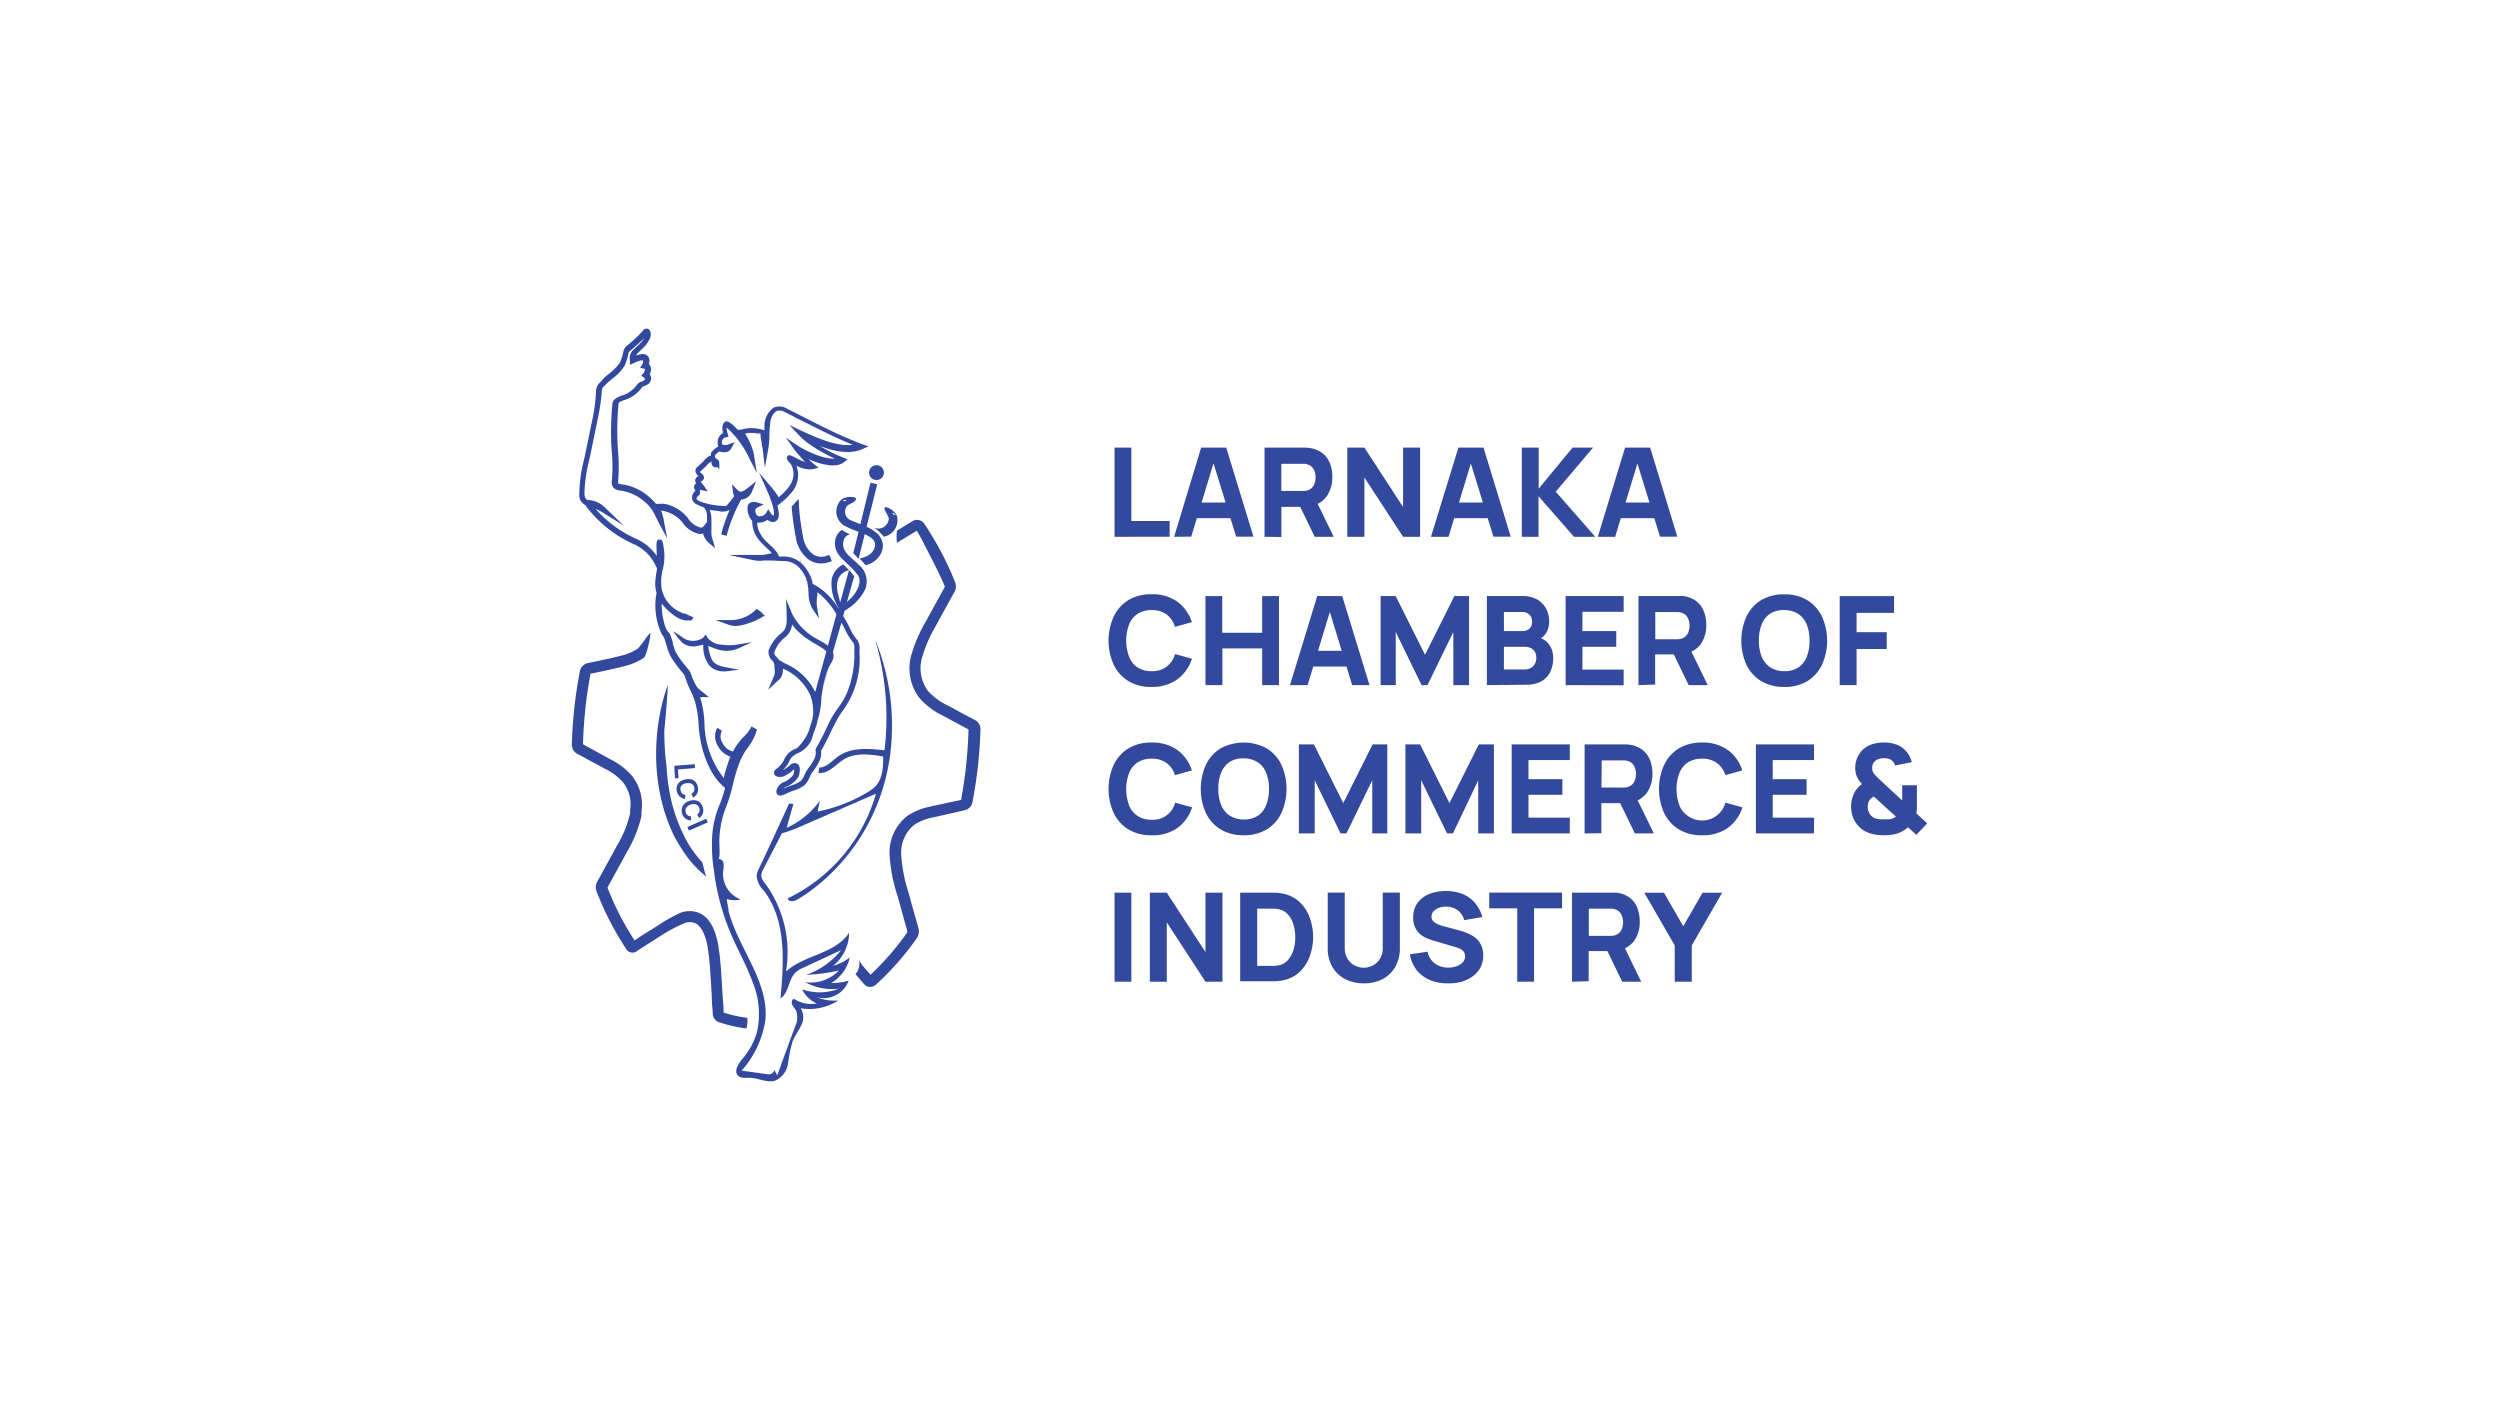 <svg id="Layer_1" data-name="Layer 1" xmlns="http://www.w3.org/2000/svg" viewBox="0 0 340.68 192.16"><defs><style>.cls-1{fill:#32499e;}.cls-2{opacity:0.9;}</style></defs><title>default</title><path class="cls-1" d="M91.89,104.36l2.8-.22,0,.53-2.31.18.09,1.2-.49,0Z"/><path class="cls-1" d="M92.22,107.8a1.33,1.33,0,0,1,.06-.75,1.18,1.18,0,0,1,.42-.55,1.78,1.78,0,0,1,.73-.29,1.68,1.68,0,0,1,.78,0,1.23,1.23,0,0,1,.59.38,1.42,1.42,0,0,1,.3.68,1.3,1.3,0,0,1-.09.84,1.21,1.21,0,0,1-.57.57l-.23-.5a.73.73,0,0,0,.4-.82.71.71,0,0,0-.57-.63,1.51,1.51,0,0,0-.52,0,1.3,1.3,0,0,0-.48.17.83.83,0,0,0-.29.33.86.86,0,0,0,0,.46.8.8,0,0,0,.22.44.74.74,0,0,0,.44.19l-.06.56a1.36,1.36,0,0,1-.72-.35A1.4,1.4,0,0,1,92.22,107.8Z"/><path class="cls-1" d="M92.94,110.86a1.38,1.38,0,0,1,0-.75,1.23,1.23,0,0,1,.35-.6,1.65,1.65,0,0,1,.69-.38,1.62,1.62,0,0,1,.78-.07,1.24,1.24,0,0,1,.63.3,1.46,1.46,0,0,1,.38.64,1.3,1.3,0,0,1,0,.85,1.25,1.25,0,0,1-.48.63L95,111a.75.75,0,0,0,.3-.37.86.86,0,0,0-.25-.89.68.68,0,0,0-.4-.16,1.36,1.36,0,0,0-.51.06,1.33,1.33,0,0,0-.46.24.74.74,0,0,0-.24.35.73.73,0,0,0,0,.46.71.71,0,0,0,.73.55l0,.56a1.33,1.33,0,0,1-.76-.25A1.46,1.46,0,0,1,92.94,110.86Z"/><path class="cls-1" d="M93.67,112.7l2.57-1.13.21.49-2.57,1.13Z"/><path class="cls-1" d="M109.15,76.36c0,.11,0,.23,0,.33v0a1.68,1.68,0,0,1-.06-.24Z"/><path class="cls-1" d="M98.93,90.93l1.81.33-1.83.23h-.26A2.71,2.71,0,0,1,97,91l-.36-.33,0,0a4.25,4.25,0,0,1-.8-2.8c-.22,0-.49.11-.79.15a2.35,2.35,0,0,1-2.18-.54l-.1-.13L92.45,87l-.25-.34-.29-.37L91.74,86l.21.14.36.25.32.21.31.22.26.17A2.42,2.42,0,0,0,95.67,87a.76.76,0,0,0,.23-.2l.28-.34.2.39a2.52,2.52,0,0,0,2,1,6.74,6.74,0,0,0,2,0l2.08-.34-1.91.88a4.07,4.07,0,0,1-2.61.15A9.15,9.15,0,0,1,96.51,88,6.43,6.43,0,0,0,97,89.87C97.4,90.56,98,90.75,98.93,90.93Z"/><path class="cls-1" d="M104.22,83.88a9.66,9.66,0,0,1-3.31,1.35,3.63,3.63,0,0,1-.71.07,2.41,2.41,0,0,1-.78-.12l-1.67-.59-.25-.09h.36l1.67,0a4.89,4.89,0,0,0,3.58-1.53l.6.41s0,0,0,0l.24.29Z"/><g class="cls-2"><path class="cls-1" d="M99.24,124h0a1.46,1.46,0,0,0,0-.2v0c0-.11-.06-.22-.08-.33s0-.1,0-.15a0,0,0,0,0,0,0l.09.4a.19.19,0,0,0,0,.07h0c0,.13.07.27.11.4Z"/></g><path class="cls-1" d="M96,68.52l-.05,0h0Z"/><path class="cls-1" d="M109.14,76.69h0v0h0v0Z"/><path class="cls-1" d="M106.51,68.43l-.36.31h0Z"/><path class="cls-1" d="M101.84,138.71a18.53,18.53,0,0,1-3.23-.72c0-.79-.09-1.56-.14-2.35-.07-1.17-.14-2.35-.22-3.52a33.17,33.17,0,0,0-.41-3.51c-.39-2.1-1.19-3.49-2.37-4.11a3.41,3.41,0,0,0-3.1.06,21.13,21.13,0,0,0-2.84,1.64l-1,.62c-.69.42-1.36.86-2.06,1.33A38.57,38.57,0,0,1,82.8,121s0,0,0-.1c.9-1.62,1.79-3.24,2.68-4.88a17,17,0,0,0,1.93-4.82,1.57,1.57,0,0,0,0-.28c0-.07,0-.14,0-.19l0-.11a6.32,6.32,0,0,0-1.38-5,9.61,9.61,0,0,0-2.93-2.19l-3.65-2v-.07a60.57,60.57,0,0,1,1-9.44.31.31,0,0,1,0-.11l.7-.14c1.34-.28,2.73-.57,4.11-.93a8.33,8.33,0,0,0,2.46-1.09c.43-.29,1-3.24.9-3.36s-1.37,1.86-1.74,2.11a6.71,6.71,0,0,1-2,.89c-1.33.35-2.7.64-4,.91l-.81.16a1.46,1.46,0,0,0-1.08,1.28,61.24,61.24,0,0,0-1.06,9.69,1.41,1.41,0,0,0,.72,1.39l3.72,2a8.11,8.11,0,0,1,2.5,1.85,4.78,4.78,0,0,1,1,3.77,1.78,1.78,0,0,0,0,.26c0,.07,0,.14,0,.22a15.12,15.12,0,0,1-1.79,4.41c-.88,1.63-1.78,3.25-2.67,4.87a1.57,1.57,0,0,0-.11,1.38,39.88,39.88,0,0,0,4,7.78,1,1,0,0,0,1.55.31c.78-.52,1.56-1,2.35-1.51l1-.64A19,19,0,0,1,93,125.93a2,2,0,0,1,1.8-.1c.73.38,1.29,1.47,1.59,3a32,32,0,0,1,.38,3.35c.09,1.16.15,2.33.22,3.5,0,.79.09,1.59.14,2.37a1.25,1.25,0,0,0,.82,1.24,19.21,19.21,0,0,0,3.77.86,5.16,5.16,0,0,0,.13-.74A6.14,6.14,0,0,0,101.84,138.71Zm23.77-66.53s0,0,0,0Z"/><g class="cls-2"><path class="cls-1" d="M99.19,123.79v0c0-.11-.06-.22-.08-.33s0-.1,0-.15a0,0,0,0,0,0,0l.09.4a.19.19,0,0,0,0,.07h0Z"/></g><path class="cls-1" d="M96.25,119.45a2.69,2.69,0,0,1-.28-.22l0,0a13.92,13.92,0,0,1-1.61-1.57c-.19-.21-.36-.44-.54-.66l-.18-.23-.24-.35a5.81,5.81,0,0,1-.43-.63,20.57,20.57,0,0,1-1.17-2,23,23,0,0,1-1.61-4.52,27.54,27.54,0,0,1-.73-4.8,30.36,30.36,0,0,1,.12-4.86,27.71,27.71,0,0,1,1.32-6l.09-.27c.06.13-.25,4.21-.46,6.13a35,35,0,0,0,.3,4.92,27.47,27.47,0,0,0,.61,4.53,21.55,21.55,0,0,0,1.44,4.26,18,18,0,0,0,1,1.94c.14.23.28.44.43.65l.18.26.21.29.44.55c.19.23.38.45.58.65,0,.18.08.36.12.54.08.33.17.66.26,1Z"/><path class="cls-1" d="M103.58,59.19h0a4.57,4.57,0,0,0-1.26-.17h.54l.31,0,.15,0h0Z"/><path class="cls-1" d="M114.44,83.1v0l-.11-.2C114.36,83,114.4,83,114.44,83.1Z"/><path class="cls-1" d="M119.23,87.09a37.13,37.13,0,0,1,1.3,15.15c-2.17-.24-4.55-.43-6.32.84-.82.59-1.56,1.51-2.57,1.51,0,.23-.09.47-.13.72,1.34.23,2.35-1.14,3.51-1.84,1.57-.94,3.54-.68,5.34-.38,0,1.39-.06,2.92-1,4a5.14,5.14,0,0,1-1.14.87,21.13,21.13,0,0,1-6.8,2.63c.09-.49.2-1,.3-1.48a11.15,11.15,0,0,1-4.52,3.7c.3-1.08.61-2.17.92-3.25l-.59-.06q-2,4.41-4.09,8.83a2.48,2.48,0,0,0-.33,1.06,3.23,3.23,0,0,0,1,2c3.05,4.05,2.72,9.62,2.25,14.66,1.17-.74,1.06-2.6,2.08-3.56a3.76,3.76,0,0,1,1.08-.64l5.11-2.38a10.46,10.46,0,0,1-4.78,3.37,23.2,23.2,0,0,0,4.46-.59,5.3,5.3,0,0,1-4.6,1.59,7.82,7.82,0,0,0,4.6.9,7.25,7.25,0,0,1-5,.08,3.92,3.92,0,0,0,2,1.92,4.16,4.16,0,0,1-3.11-.63c-.3.08-.37.51-.25.8a7.78,7.78,0,0,0,.53.79,2.8,2.8,0,0,1-.15,2.24c-.81,2.2-1.62,4.41-2.42,6.61l-.38-.75a.8.8,0,0,1-.9.6l-3.56-.51a13.3,13.3,0,0,0,3.23-6.88c.5-5.23-3.63-9.71-5-14.78a1.09,1.09,0,0,0-.05-.17h0a1.46,1.46,0,0,0,0-.2v0c0-.11-.06-.22-.08-.33s0-.1,0-.15a0,0,0,0,0,0,0l.09.4v0a2.14,2.14,0,0,1-.06-.27c-.07-.33-.13-.68-.17-1a3.82,3.82,0,0,0,1.9.06,3.73,3.73,0,0,1-2.39-3.82,3.28,3.28,0,0,0,.06-1.08.71.71,0,0,0-.74-.63c.3,0,.18-1.48.18-1.68a13,13,0,0,1,.88-5.32,23.24,23.24,0,0,0,1-3.31,22.86,22.86,0,0,1,.89-2.92,8.49,8.49,0,0,1,1.09-1.91,7.57,7.57,0,0,0,1.26-2.5L102.4,99a4.77,4.77,0,0,1-1,1.35,8.4,8.4,0,0,0-1.52,2.06,2.13,2.13,0,0,1-1.41-1.14,1.69,1.69,0,0,1-.09-1.7l-.64-.39a2.43,2.43,0,0,0,.07,2.44,3.07,3.07,0,0,0,1.71,1.49,24.21,24.21,0,0,0-.9,2.91A12.53,12.53,0,0,1,96,98.68,13.39,13.39,0,0,0,95.4,95h1.2l-1.35-1.1L95,93.65a7.72,7.72,0,0,1-.68-1.38,4.1,4.1,0,0,0-.36-.85l-.1-.13-.36-.44a14.4,14.4,0,0,1-1.3-1.77q-.07-.14-.15-.3a4.77,4.77,0,0,1-.19-.5c-.06-.17-.11-.36-.17-.54a.5.5,0,0,0,0-.13c0-.17-.09-.32-.13-.47s-.12-.36-.18-.51-.14-.3-.21-.42L91,86.07a3.64,3.64,0,0,1-.5-1.21,10.32,10.32,0,0,1-.34-2.61l0,0,.08.09a8.37,8.37,0,0,0,2,1.78,2.68,2.68,0,0,0,.33.18,2.09,2.09,0,0,0,.35.13,2.47,2.47,0,0,0,.47.11h.07l.36,0,.42,0,.27-.41-.35-.15-.35-.16-.16-.07a2.1,2.1,0,0,1-.26-.13L93,83.56l-.33-.17a4.41,4.41,0,0,1-2.52-3.28,6.46,6.46,0,0,1,.16-2.48,7.29,7.29,0,0,0,.19-2.58c-.16-1.2-.2-1.56-.63-1.52s-.45.17-.37,2.24a6.5,6.5,0,0,0-1.35-1.46,6.42,6.42,0,0,0-.6-.42,4.83,4.83,0,0,0-.85-.46h0a16.1,16.1,0,0,1-5.53-4.07,6.28,6.28,0,0,1,.81.39l3,1.85-2.56-2.45a3.39,3.39,0,0,0-2.1-1c-.37,0-.57-.1-.68-.78a20,20,0,0,1,.61-4.5c.21-.9.64-3,.95-4.54.13-.63.24-1.16.29-1.42A25.2,25.2,0,0,0,82,53.39a1,1,0,0,1,.44-.88,3.13,3.13,0,0,0,.25-.26l.68-.59a6.71,6.71,0,0,0,1.73-1.79,7.87,7.87,0,0,0,.55-1.72c0-.17.11-.25.38-.47l.35-.3c.65-.58,1.12-1,1.43-1.34a4.82,4.82,0,0,1-1,1.15l-.39.38a1.62,1.62,0,0,0-.58,1.58v.57l.52-.24c1.1-.52,1.26-.34,1.27-.33a.85.85,0,0,1-.13.53l-.27.46.53.09c.09,0,.1.06.1.08a.63.63,0,0,1-.21.57l-.26.31.32.24c.11.08.17.16.17.24a.19.19,0,0,1-.09.16,1.69,1.69,0,0,1-.33.16,1.13,1.13,0,0,0-.72.53,4.22,4.22,0,0,1-1.46,1.19c-.14.06-.3.11-.45.16-.58.21-1.24.43-1.37,1.12a39.68,39.68,0,0,0-.12,6.29,21.74,21.74,0,0,1,.06,3.93v.13c-.06.46-.18,1.31,1,1.49a6.29,6.29,0,0,1,3.37,1.48,5.28,5.28,0,0,1,1.42,1.77c.08.14.15.3.23.47l.07.12c.07.15.15.33.26.52l.18.35,1,1.84L90.46,71v0c0-.25-.08-.47-.13-.66a6,6,0,0,0-.24-.77,3.57,3.57,0,0,1,.72.16,4.24,4.24,0,0,1,.59.23A4.39,4.39,0,0,1,93,71.19a3.63,3.63,0,0,0,2.35,1.58,1.06,1.06,0,0,0,.45-.08,2.71,2.71,0,0,0,.66,1.18l1,.83-.37-1.23a3.11,3.11,0,0,1-.14-1.24c0-.16,0-.31,0-.46s0-.33,0-.49,0-.28,0-.44a5.79,5.79,0,0,0-.07-.77,3.16,3.16,0,0,0-.16-.59,3.79,3.79,0,0,0,.66.09l.5.06a2,2,0,0,0,1.55-.15c-.34.8-.65,1.63-.86,2.28a7.69,7.69,0,0,0-.26,1l0,.08h0l.37.09.37.09a.38.38,0,0,0,0-.12,5.1,5.1,0,0,1,.17-.61A21,21,0,0,1,101,68.08a1.71,1.71,0,0,0,1.5-1.16l.54-1.34-1.12.9c-.87.71-1.14.57-1.41.3L99.75,66l.14,1.07a1.49,1.49,0,0,0,.17.53A13.07,13.07,0,0,1,99,68.91c-.09.1-.7,0-1,0s-.39-.06-.56-.07a7.17,7.17,0,0,1-1.41-.3h0l-.05,0h0l-.58-.2,0,0-.18-.09c-.34-.19-.32-.31-.27-.42l0,0a.62.62,0,0,1,.18-.23v0a.63.63,0,0,0,.27-.62.65.65,0,0,0-.07-.21.72.72,0,0,1,.19,0l.93.2-.54-.79a5,5,0,0,0-.45-.53.77.77,0,0,0,.45-.4.52.52,0,0,0-.06-.45.87.87,0,0,0-.29-.31l-.19-.17,0,0,.23-.21a2.33,2.33,0,0,1,.28-.26,3.71,3.71,0,0,0,.54-.58,2.2,2.2,0,0,1,.57-.39h0a.61.61,0,0,0,.83.76A1.25,1.25,0,0,0,98,64,4.72,4.72,0,0,0,98,62.91c0-.14-.28-.31-.56-.56a.69.69,0,0,0,0-.13h0a.64.64,0,0,1,0-.07.84.84,0,0,1,0-.12,2.88,2.88,0,0,1,.57-.51c.79.23,1.35.1,1.63-.4l.49-.86-.94.32a1,1,0,0,1-.71,0,.15.15,0,0,1-.1-.11.75.75,0,0,1,.1-.58.59.59,0,0,1,.41-.29l.4-.08-.12-.4a3.46,3.46,0,0,1-.16-.86,12.78,12.78,0,0,1,3.06,4.11l.43.85.1.18.54,1.05-.38-2.34,0-.12a8.85,8.85,0,0,0-1.22-2.88h0A2.07,2.07,0,0,1,102,59h.9l.31,0,.15,0h0l.26.06v0a8,8,0,0,0,.18,1.31c0,.29.11.59.14.87l.29,2.49.45-2.47a12.13,12.13,0,0,0,.17-1.82c0-.49,0-1,.1-1.58a2.36,2.36,0,0,1,.81-1.82,1.21,1.21,0,0,1,1.11.08c.39.19,1,.48,1.66.85,2.07,1,5,2.57,7.67,3.64-2,.28-4.56-.79-6.85-1.85l-1.78-.83,1.35,1.42a9.56,9.56,0,0,0,1.55,1.29,21.18,21.18,0,0,0,3.29,1.85c-1.38.12-3.62-.9-4.82-1.61l-.69-.46-1.16-.77.55.76.67.94.08.1.43.51h0c.26.3.57.63.88,1a9.94,9.94,0,0,1-1.41-.64c-.55-.28-.83-.42-1-.12s0,.56.49,1.05h0c1,1.93-.28,3.34-1.68,4.52a5.32,5.32,0,0,0-.42-.67.31.31,0,0,0-.07-.09l-.46-.58-.63-.74-1.08-1.29.89,2,.19.43a17.61,17.61,0,0,1,.7,1.83c.33,1.06.28,1.52.17,1.61a.78.78,0,0,1-.36-.34l-.16-.25-.18-.29-.31.56a1.11,1.11,0,0,1-1,.4.46.46,0,0,1-.31-.25,1,1,0,0,1-.12-.32.51.51,0,0,1,.25-.62l.31-.15.57-.28-.43-.12-.51-.15c-.88-.24-1.16.24-1.24.46a2.52,2.52,0,0,0,.61,2.08.91.91,0,0,0,0,.17,3.83,3.83,0,0,0,.51,1.82,6.24,6.24,0,0,0,.59.81,8.84,8.84,0,0,0,.81.81h0l.34.33a2.39,2.39,0,0,1,.31.34.52.52,0,0,1,.1.11l-.33.06c-.27.06-.55.13-.82.17h-2.8l-1.88,0,1.32.29.61.13.63.13,1,.21h.08a3.44,3.44,0,0,0,1.11,0h0c.7,0,1.42,0,2.44.08l.33,0a2.81,2.81,0,0,1,1.68.57,3.33,3.33,0,0,1,.4.36c.11.12.21.24.32.38a5.81,5.81,0,0,1,.38.61c0,.1.1.21.16.31l.06.14c0,.14.09.28.13.44a9.48,9.48,0,0,1,.19,1.48,4.57,4.57,0,0,0,.45,2.07l.41.62h0l.56.84-.08-.45-.21-1.29a5.86,5.86,0,0,1,.08-1.49c0-.13,0-.23,0-.34a10.21,10.21,0,0,1,2.59,3L112.82,88c-.18-.15-.37-.27-.53-.38l-.2-.12-.48-.28a8.07,8.07,0,0,1-3.69-3.62l-.19-.48-.62-1.51,0-.09v.08l.08,1.48,0,.68c.11,1.79-.24,2.1-.81,2.59a5.36,5.36,0,0,0-1.65,2.31l0,.07v.08a1.47,1.47,0,0,0,.47,1.17,1,1,0,0,1,.32.71c.11,1.08.07,1.16-.15,1.68L104.67,94l1.39-1.29c.4-.35.58-.61.66-1.59a7.3,7.3,0,0,1,3.7,3.61,6.16,6.16,0,0,1,.29,3.28l-.51,1.65a6.85,6.85,0,0,1-1.58,2.28,2.38,2.38,0,0,1-.29.13,2.77,2.77,0,0,0-1.53,1.57,3.8,3.8,0,0,1-1.06,1.19.55.55,0,0,0-.2.72c.22.41.91.35,1.2.26a4.61,4.61,0,0,0,1.48-1,1.82,1.82,0,0,1-.11.76,2.79,2.79,0,0,1-1.29,1,1.66,1.66,0,0,0-1,1.12.61.61,0,0,0,.14.59.5.5,0,0,0,.36.14,2.31,2.31,0,0,0,.87-.3l.48-.21.31-.12a4.65,4.65,0,0,0,1.67-.81,3.18,3.18,0,0,0,.69-1.07,4.59,4.59,0,0,1,.24-.5l.14-.2a7.69,7.69,0,0,0,1-1.64,2.64,2.64,0,0,0,.17-1.25v0c.48-.81.9-1.68,1.3-2.52.24-.49.48-1,.74-1.48a12.59,12.59,0,0,1,.91-1.46,12.05,12.05,0,0,0,2.28-8,1.62,1.62,0,0,1,0-.21,2.19,2.19,0,0,0-.25-1.38,9,9,0,0,1-.73-1l-.45-.9-.16-.35-.27-.45c-.12-.22-.24-.42-.36-.62h0l.21-.75a6.68,6.68,0,0,0,2.75-2.8,2.9,2.9,0,0,0-.81-3.41c-1.06-1.1-2.67-1.9-2-3.57a1.09,1.09,0,0,1,.8-.6,5.83,5.83,0,0,1-1.13-.61,2.16,2.16,0,0,0-.93,2c.05,1.65,1.82,2.46,2.93,3.94,1,1,0,2.72-1,3.59l-.31.3,1-3.52a9.88,9.88,0,0,0-.71-.83l-1.21,4.4c-.09-.37-.18-.74-.27-1.05-.3-1.12-.37-2.83,1.48-3.35-.09-.08-.58-.57-.79-.76A2.8,2.8,0,0,0,113.33,79a6,6,0,0,0,.93,3.8.41.41,0,0,0,0,.09l-.06-.08a9.15,9.15,0,0,0-3-3h0l-.47-.25c0-.13,0-.26-.07-.38a3.09,3.09,0,0,0-.26-.74s0,0,0,0l0,0a2.59,2.59,0,0,0-.14-.29,2.12,2.12,0,0,1-.11-.21l-.27-.41a4.08,4.08,0,0,0-.31-.39,2.4,2.4,0,0,0-.21-.23h0a1.29,1.29,0,0,0-.21-.2v0h0v0a1.87,1.87,0,0,0-.44-.33,3.63,3.63,0,0,0-1.83-.54l-.27,0h-.09l-.35,0-.08-.18a2.91,2.91,0,0,0-.17-.3,2.11,2.11,0,0,0-.26-.35,2.74,2.74,0,0,0-.32-.36c-.15-.16-.32-.3-.47-.45a7.4,7.4,0,0,1-.75-.73,4.17,4.17,0,0,1-.64-1,3,3,0,0,1-.29-1.25h.06a2,2,0,0,0,1-.19,1.68,1.68,0,0,0,.34-.2,1.21,1.21,0,0,0,.55.29.78.78,0,0,0,.64-.14c.17-.13.6-.43.16-2.07l.18-.14h0l.37-.3c.15-.12.32-.26.48-.41l.41-.4.07-.08.26-.29a3.67,3.67,0,0,0,.82-3.84,3.61,3.61,0,0,0,2.28.48l.72-.2-.58-.46a7.74,7.74,0,0,1-.78-.71,9.79,9.79,0,0,0,2.9.85,4.82,4.82,0,0,0,.76,0,2.24,2.24,0,0,0,.73-.17A1.73,1.73,0,0,0,115,63l.51-.41-.61-.24a5.11,5.11,0,0,1-.51-.21,18.28,18.28,0,0,1-1.8-.86h0c-.28-.15-.56-.31-.85-.49,2,.75,4.09,1.15,5.76.42l.24-.11.6-.27-.69-.25h0l-.18-.06c-.49-.18-1-.39-1.54-.62-2.46-1-5.17-2.43-7.08-3.4l-1.68-.85a1.9,1.9,0,0,0-1.8-.07,3.13,3.13,0,0,0-1.2,2.4c0,.23,0,.44,0,.65h0a2,2,0,0,0-.26-.06,1.68,1.68,0,0,0-.32-.09l-.3-.06a4.87,4.87,0,0,0-1.31-.06,2.2,2.2,0,0,0-.37.05,2.47,2.47,0,0,0-.43.1l-.11,0-.14.05h-.41c-.62-.7-1.18-1.13-1.52-1.13h-.2l0,.07c-.45.27-.39,1-.27,1.51a1.36,1.36,0,0,0-.52.49,1.56,1.56,0,0,0-.18,1.17.94.94,0,0,0,.06.15,3.52,3.52,0,0,0-1,.89.08.08,0,0,1,0,0,1.21,1.21,0,0,0,0,.14,2.25,2.25,0,0,0,0,.22s0,0-.06,0a2.29,2.29,0,0,0-.83.62,3,3,0,0,1-.43.45,2.91,2.91,0,0,0-.31.3,1.77,1.77,0,0,1-.17.14.66.66,0,0,0-.28.79,1.07,1.07,0,0,0,.38.51.71.71,0,0,0-.46.54.55.55,0,0,0,.17.45.58.58,0,0,0-.23.18.27.27,0,0,0-.06.12.65.65,0,0,0,.17.68s0,0,0,0a3,3,0,0,0-.22.24,1.19,1.19,0,0,0-.15.26,1,1,0,0,0,.56,1.39,4.54,4.54,0,0,0,.92.38h0l0,0h0a1.64,1.64,0,0,1,.45,1,5,5,0,0,1,0,.6c0,.14,0,.28,0,.4a.31.31,0,0,1,0,.1l0-.09-.11.14-.36.46a.42.42,0,0,1-.37.17,2.93,2.93,0,0,1-1.75-1.28,5,5,0,0,0-1.68-1.41,4,4,0,0,0-.9-.39,3.53,3.53,0,0,0-.66-.16,4.44,4.44,0,0,0-.62,0h-.3l-.2,0a7.33,7.33,0,0,0-1-1,7,7,0,0,0-3.76-1.67c-.45-.06-.43-.13-.37-.64l0-.15a24.07,24.07,0,0,0-.07-4.08,39.66,39.66,0,0,1,.1-6.1c0-.23.37-.36.89-.54l.49-.18a4.68,4.68,0,0,0,1.84-1.56.89.89,0,0,1,.31-.15,2.58,2.58,0,0,0,.53-.26,1,1,0,0,0,.38-.76.9.9,0,0,0-.21-.58,1.22,1.22,0,0,0,.15-1,.76.76,0,0,0-.26-.37,1.09,1.09,0,0,0-.06-1c-.35-.54-1.07-.39-1.64-.18,0-.15.16-.26.39-.5l.32-.32a4.46,4.46,0,0,0,1.19-1.59c.16-.57.06-1-.27-1.2a.56.56,0,0,0-.72.23,17.7,17.7,0,0,1-1.71,1.66l-.31.27a1.37,1.37,0,0,0-.65.93,6.9,6.9,0,0,1-.5,1.55,7.69,7.69,0,0,1-1.52,1.51,8.54,8.54,0,0,0-.74.65L81.9,52a1.7,1.7,0,0,0-.68,1.43,24.74,24.74,0,0,1-.42,3.38c-.06.26-.16.79-.3,1.42-.31,1.53-.73,3.63-.94,4.51a19.83,19.83,0,0,0-.62,4.8,1.45,1.45,0,0,0,.89,1.31l0,.08a16.75,16.75,0,0,0,6.43,5.18l.12.05.19.08a5.15,5.15,0,0,1,.56.33,5.65,5.65,0,0,1,1.41,1.23h0a7,7,0,0,1,1,1.7c-.07.41-.15.8-.19,1.21a5.19,5.19,0,0,0,0,1.57,3.89,3.89,0,0,0,.12.49l-.09.58a9.12,9.12,0,0,0,.82,5.1l.11.15a1.8,1.8,0,0,1,.27.54c.06.16.11.34.16.52s0,.14.06.2.08.24.11.37a5.84,5.84,0,0,0,.2.59,4.1,4.1,0,0,0,.21.48,1.74,1.74,0,0,0,.1.19,1.79,1.79,0,0,0,.13.22,17.65,17.65,0,0,0,1.5,2l.1.13a3,3,0,0,1,.33.77.89.89,0,0,1,.05.13,5.87,5.87,0,0,0,.22.6l.21.47c.2.43.41.86.57,1.3.06.15.11.31.17.45a15,15,0,0,1,.5,3.25c.23,3.52,1.5,6.7,3.32,8.31l.29.26a17.67,17.67,0,0,1-.76,2.3,13.12,13.12,0,0,0-1,4.28,22.58,22.58,0,0,0,.24,4.72,32.34,32.34,0,0,0,2.38,8.75c.93,2.14,2.09,4.18,2.88,6.37a11.43,11.43,0,0,1,.6,6.87,9.91,9.91,0,0,1-2,3.65c-.56.67-1.19,1.69-.55,2.29.39.37,1,.25,1.55.27,1.19,0,2.39.75,3.53.36a3.08,3.08,0,0,0,1.72-2.34,18.4,18.4,0,0,1,.61-3c.31-.76.83-1.42,1.16-2.16a2.3,2.3,0,0,0-.06-2.34,7.23,7.23,0,0,0,5.13-1.07,6.16,6.16,0,0,1-2.94-.44,3.61,3.61,0,0,0,4.35-2.26,8,8,0,0,1-2.39.33,5.35,5.35,0,0,0,2.54-3.48,6.79,6.79,0,0,1-2.28,1.14,5.83,5.83,0,0,0,2.19-4.52c-1.84,2.88-6.07,3-8.6,5.28a15.86,15.86,0,0,0-2.89-12.05,1.9,1.9,0,0,1-.48-1,1.83,1.83,0,0,1,.28-.89q1.27-2.43,2.53-4.88a21.1,21.1,0,0,0,3-1.13l9.82-4.27a22.79,22.79,0,0,1-12,14.25c0,.53.85.45,1.3.17s.79-.49,1.17-.74a27.23,27.23,0,0,0,10.64-15,28.11,28.11,0,0,0,1-5.76A31,31,0,0,0,119.23,87.09ZM107,90.42l-.39-.21-.51-.32a1.62,1.62,0,0,0-.32-.41.7.7,0,0,1-.26-.59,4.52,4.52,0,0,1,1.41-2,2.5,2.5,0,0,0,1-1.8,8,8,0,0,0,.62.75l.34.33.34.3q.23.2.45.36a16.78,16.78,0,0,0,1.57,1,3.86,3.86,0,0,1,.42.25l.23.14a4.08,4.08,0,0,1,.71.54l-1.52,5.54A8.08,8.08,0,0,0,107,90.42Zm7.49-7.32v0l-.11-.2C114.36,83,114.4,83,114.44,83.1Zm.17,1.74.26.47.42.84c.06.12.13.23.19.36a9.62,9.62,0,0,0,.81,1.16,2,2,0,0,1,.08.88,2,2,0,0,0,0,.23,13.8,13.8,0,0,1-1.09,5.84,12.37,12.37,0,0,1-1.06,1.77,14.66,14.66,0,0,0-1,1.53c-.26.5-.51,1-.74,1.51a27.73,27.73,0,0,1-1.33,2.53.64.64,0,0,0-.05.39,1.92,1.92,0,0,1-.11.92,7.25,7.25,0,0,1-.93,1.47l-.18.26c-.11.21-.2.4-.29.58a2.68,2.68,0,0,1-.51.84,4.78,4.78,0,0,1-1.4.65l-.34.12a5,5,0,0,0-.54.24l-.09,0a1.31,1.31,0,0,1,.38-.23,3.25,3.25,0,0,0,1.69-1.39c.15-.43.33-1.33-.13-1.68-.11-.1-.41-.26-.89,0a5.11,5.11,0,0,1-1.17.84,3.86,3.86,0,0,0,.86-1.1,2.05,2.05,0,0,1,1.1-1.17,3.67,3.67,0,0,0,2-1.92l.31-1a7.67,7.67,0,0,0,.49-1.58l.16-.52a11.71,11.71,0,0,0,.38-2.68c.09-.67.19-1.25.29-1.76v0c.07-.31.13-.6.21-.86h0a8.88,8.88,0,0,1,.29-.91,7.68,7.68,0,0,1,.57-1.19,1.81,1.81,0,0,0,.29-.94c0-.06,0-.12,0-.18a2.13,2.13,0,0,0-.07-.27l0-.08Z"/><path class="cls-1" d="M102.37,59h0Z"/><path class="cls-1" d="M109.14,76.72v0Z"/><path class="cls-1" d="M114.44,83.1v0l-.11-.2C114.36,83,114.4,83,114.44,83.1Z"/><path class="cls-1" d="M117,76.15,119.54,66l-.91-.22-2.35,9.6Z"/><path class="cls-1" d="M119.63,72.79a5.19,5.19,0,0,0-1.54-1c-.28-.13-.57-.25-.85-.36s-.84-.33-1.16-.48a1.26,1.26,0,0,1-.65-2c.34-.35,1.24-.51,1.22-1,0-.26-1.3-.41-2,.14a2.26,2.26,0,0,0,.35,3.51,12.49,12.49,0,0,0,2,.86c.29.11.58.22.85.34.78.36,1.38.77,1.4,1.38,0,.9-.78,1.7-2.12,1.92,0,0,.67.72.83.93a3.15,3.15,0,0,0,2-1.45A2.22,2.22,0,0,0,119.63,72.79Zm-4.77-4.64a2,2,0,0,1,.52,0C115.13,68.38,114.94,68.28,114.86,68.15Z"/><path class="cls-1" d="M122.23,70.32c-.35-.85-1.53-1.37-1.68-1.15s.44,1,.57,1.44a1.43,1.43,0,0,1-2,1.3,5.46,5.46,0,0,1,1.31,1.23A2.29,2.29,0,0,0,122.23,70.32Zm-.62-.45a2.33,2.33,0,0,1,.45.26C121.91,70.21,121.7,70.2,121.61,69.87Z"/><path class="cls-1" d="M112.76,91.49l-.5,1.78c.07-.31.13-.6.21-.86h0A8.88,8.88,0,0,1,112.76,91.49Z"/><path class="cls-1" d="M114.31,82.9l-.06-.08h0A.41.41,0,0,0,114.31,82.9Z"/><path class="cls-1" d="M114.44,83.1v0l-.11-.2C114.36,83,114.4,83,114.44,83.1Z"/><path class="cls-1" d="M120.44,64.25a1,1,0,0,0-2,.31,1,1,0,0,0,2-.31Z"/><path class="cls-1" d="M125.61,72.18s0,0,0,0Z"/><path class="cls-1" d="M132.78,98.08c-.7-.36-1.39-.73-2.08-1.11l-1.4-.76a8.79,8.79,0,0,1-2.8-2,5.18,5.18,0,0,1-.77-4.84,17.75,17.75,0,0,1,1.75-4c.64-1.18,1.28-2.35,1.93-3.52l.65-1.18a1.52,1.52,0,0,0,.07-1.39,41.21,41.21,0,0,0-3.59-7c-.13-.21-.25-.41-.39-.61h0l-.09-.14a1.34,1.34,0,0,0-.83-.66,1.27,1.27,0,0,0-1,.22l-2,1.22a7.13,7.13,0,0,0,0,1.66l.7-.43c.64-.39,1.28-.78,2-1.21.33.51.94,1.65.94,1.69s2,3.77,2.87,5.87c0,.06,0,.08,0,.11l-.65,1.17-1.93,3.53A19.54,19.54,0,0,0,124.27,89a6.65,6.65,0,0,0,1.09,6.2,10.1,10.1,0,0,0,3.26,2.39l1.36.74c.66.35,1.32.72,2,1.07v.06a60.66,60.66,0,0,1-1,9.45.87.87,0,0,1,0,.1c-1.44.3-2.88.6-4.31.93a8.36,8.36,0,0,0-3.06,1.27,6.36,6.36,0,0,0-2.35,5.73,21.88,21.88,0,0,0,1,5l.08.26c.22.78.43,1.54.64,2.31s.43,1.55.65,2.32c0,.11,0,.12,0,.23a37.13,37.13,0,0,1-5,5.77l-1.11-1.27c-.06-.08-.37-.61-.45-.69a2.15,2.15,0,0,1-.5,1.88l1.13,1.3a1.17,1.17,0,0,0,.84.44,1.26,1.26,0,0,0,.9-.38,37.37,37.37,0,0,0,5.44-6.19,1.63,1.63,0,0,0,.26-1.5c-.22-.77-.43-1.54-.65-2.31s-.43-1.55-.64-2.31l-.08-.27a20.61,20.61,0,0,1-.93-4.7,4.92,4.92,0,0,1,1.73-4.42,6.62,6.62,0,0,1,2.51-1c1.46-.33,2.91-.65,4.37-1a1.4,1.4,0,0,0,1.1-1.27,61.22,61.22,0,0,0,1.06-9.69A1.4,1.4,0,0,0,132.78,98.08Zm-7.17-25.9h0S125.61,72.22,125.61,72.18Z"/><path class="cls-1" d="M113,75.62a4.66,4.66,0,0,1-.49.16,2.09,2.09,0,0,1-1.66-.2,3.63,3.63,0,0,1-1.41-2.42,32.45,32.45,0,0,1-.56-4.15c0-.32,0-.65-.08-1-.32.32-.61.72-.92,1v0a34.89,34.89,0,0,0,.58,4.27,4.61,4.61,0,0,0,1.87,3.07,3.07,3.07,0,0,0,2.43.31,5.62,5.62,0,0,0,.58-.19A3.28,3.28,0,0,0,113,75.62Z"/><path class="cls-1" d="M151.88,73.15V61h2.29V71h5.22v2.14Z"/><path class="cls-1" d="M160,73.15,163.68,61h3.42l3.71,12.13h-2.36l-3.3-10.69h.43l-3.25,10.69Zm2.22-2.53V68.48h6.4v2.14Z"/><path class="cls-1" d="M172.32,73.15V61h5.12l.48,0a4,4,0,0,1,.53.05,3.64,3.64,0,0,1,1.78.72,3.08,3.08,0,0,1,1,1.37,5,5,0,0,1,.33,1.85,4.46,4.46,0,0,1-.75,2.61A3.4,3.4,0,0,1,178.45,69l-1,.07h-2.83v4.11Zm2.29-6.25h2.73a2.68,2.68,0,0,0,.39,0,2,2,0,0,0,.38-.06,1.44,1.44,0,0,0,.72-.43,1.76,1.76,0,0,0,.35-.66,3,3,0,0,0,.1-.7,2.88,2.88,0,0,0-.1-.69,1.72,1.72,0,0,0-.35-.67,1.36,1.36,0,0,0-.72-.42,1.43,1.43,0,0,0-.38-.07l-.39,0h-2.73Zm4.55,6.25-2.39-4.93,2.36-.46,2.62,5.39Z"/><path class="cls-1" d="M183.6,73.15V61h2.33l5.27,8.09V61h2.32V73.15H191.2l-5.27-8.08v8.08Z"/><path class="cls-1" d="M195,73.15,198.74,61h3.42l3.71,12.13h-2.36l-3.3-10.69h.44L197.4,73.15Zm2.22-2.53V68.48h6.4v2.14Z"/><path class="cls-1" d="M207.38,73.15V61h2.3v5.6l4.61-5.6h2.8L212,67l5.39,6.15h-2.9l-4.83-5.52v5.52Z"/><path class="cls-1" d="M217.74,73.15,221.45,61h3.42l3.7,12.13h-2.36l-3.3-10.69h.44L220.1,73.15ZM220,70.62V68.48h6.39v2.14Z"/><path class="cls-1" d="M156.91,93.61a5.92,5.92,0,0,1-3.13-.79,5.29,5.29,0,0,1-2-2.21,8,8,0,0,1,0-6.62,5.26,5.26,0,0,1,2-2.22,5.92,5.92,0,0,1,3.13-.79,5.82,5.82,0,0,1,3.51,1,5.52,5.52,0,0,1,2,2.8l-2.31.64A3.21,3.21,0,0,0,159,83.75a3.28,3.28,0,0,0-2.06-.61,3.39,3.39,0,0,0-1.92.51,3.11,3.11,0,0,0-1.16,1.45,6.37,6.37,0,0,0,0,4.39A3.06,3.06,0,0,0,155,90.94a3.32,3.32,0,0,0,1.92.52,3.11,3.11,0,0,0,3.2-2.33l2.31.64a5.55,5.55,0,0,1-2,2.81A5.81,5.81,0,0,1,156.91,93.61Z"/><path class="cls-1" d="M164.27,93.36V81.23h2.29v5H172v-5h2.29V93.36H172v-5h-5.42v5Z"/><path class="cls-1" d="M175.79,93.36l3.71-12.13h3.41l3.71,12.13h-2.36L181,82.67h.44l-3.25,10.69ZM178,90.83V88.69h6.4v2.14Z"/><path class="cls-1" d="M188.14,93.36V81.23h2.05l4,8,4-8h2V93.36h-2.14V86.12l-3.52,7.24h-.81l-3.52-7.24v7.24Z"/><path class="cls-1" d="M202.62,93.36V81.23h4.85a3.89,3.89,0,0,1,2.1.52,3.23,3.23,0,0,1,1.17,1.3,3.77,3.77,0,0,1,.37,1.59,3,3,0,0,1-.46,1.69,2.22,2.22,0,0,1-1.26.9v-.42a2.61,2.61,0,0,1,1.7,1,3.13,3.13,0,0,1,.57,1.83,4.29,4.29,0,0,1-.4,1.91,2.9,2.9,0,0,1-1.21,1.29,4.13,4.13,0,0,1-2.06.47ZM204.94,86h2.5a1.74,1.74,0,0,0,.69-.14,1.08,1.08,0,0,0,.48-.42,1.39,1.39,0,0,0,.17-.72,1.34,1.34,0,0,0-.34-.94,1.3,1.3,0,0,0-1-.38h-2.5Zm0,5.23h2.82a1.71,1.71,0,0,0,.82-.19,1.53,1.53,0,0,0,.57-.56,1.65,1.65,0,0,0,.21-.85,1.58,1.58,0,0,0-.18-.76,1.34,1.34,0,0,0-.54-.54,1.79,1.79,0,0,0-.88-.19h-2.82Z"/><path class="cls-1" d="M213.35,93.36V81.23h7.91v2.14h-5.62V86h4.61v2.14h-4.61v3.11h5.62v2.14Z"/><path class="cls-1" d="M223.28,93.36V81.23h5.12l.48,0a2.73,2.73,0,0,1,.53,0,3.64,3.64,0,0,1,1.78.72,3.18,3.18,0,0,1,1,1.37,5,5,0,0,1,.33,1.85,4.47,4.47,0,0,1-.76,2.61,3.4,3.4,0,0,1-2.38,1.33l-1,.07h-2.83v4.11Zm2.29-6.25h2.73a2.68,2.68,0,0,0,.39,0,2.28,2.28,0,0,0,.39-.06,1.45,1.45,0,0,0,.71-.43,1.63,1.63,0,0,0,.35-.66,2.57,2.57,0,0,0,.1-.7,2.45,2.45,0,0,0-.1-.69,1.6,1.6,0,0,0-.35-.67,1.37,1.37,0,0,0-.71-.42,1.59,1.59,0,0,0-.39-.07l-.39,0h-2.73Zm4.55,6.25-2.39-4.93,2.36-.46,2.62,5.39Z"/><path class="cls-1" d="M243.14,93.61a6,6,0,0,1-3.14-.79,5.36,5.36,0,0,1-2-2.21A8.07,8.07,0,0,1,238,84a5.32,5.32,0,0,1,2-2.22,6,6,0,0,1,3.14-.79,5.92,5.92,0,0,1,3.13.79,5.26,5.26,0,0,1,2,2.22,8,8,0,0,1,0,6.62,5.29,5.29,0,0,1-2,2.21A5.92,5.92,0,0,1,243.14,93.61Zm0-2.15a3.31,3.31,0,0,0,1.92-.5,3.13,3.13,0,0,0,1.15-1.46,5.92,5.92,0,0,0,.38-2.2,5.76,5.76,0,0,0-.38-2.19,3.13,3.13,0,0,0-1.15-1.44,3.39,3.39,0,0,0-1.92-.53,3.31,3.31,0,0,0-1.92.49,3.12,3.12,0,0,0-1.15,1.46,5.75,5.75,0,0,0-.38,2.21,5.64,5.64,0,0,0,.38,2.19,3.17,3.17,0,0,0,1.15,1.44A3.47,3.47,0,0,0,243.14,91.46Z"/><path class="cls-1" d="M250.7,93.36V81.23h7.41v2.29H253v2.63h4.11v2.29H253v4.92Z"/><path class="cls-1" d="M156.91,113.82a5.92,5.92,0,0,1-3.13-.79,5.29,5.29,0,0,1-2-2.21,8,8,0,0,1,0-6.62,5.26,5.26,0,0,1,2-2.22,5.92,5.92,0,0,1,3.13-.79,5.82,5.82,0,0,1,3.51,1,5.52,5.52,0,0,1,2,2.8l-2.31.64A3.21,3.21,0,0,0,159,104a3.28,3.28,0,0,0-2.06-.61,3.39,3.39,0,0,0-1.92.51,3.11,3.11,0,0,0-1.16,1.45,6.37,6.37,0,0,0,0,4.39,3.06,3.06,0,0,0,1.16,1.45,3.32,3.32,0,0,0,1.92.52,3.11,3.11,0,0,0,3.2-2.33l2.31.64a5.55,5.55,0,0,1-2,2.81A5.81,5.81,0,0,1,156.91,113.82Z"/><path class="cls-1" d="M169.48,113.82a6,6,0,0,1-3.14-.79,5.29,5.29,0,0,1-2-2.21,8.07,8.07,0,0,1,0-6.62,5.26,5.26,0,0,1,2-2.22,6.62,6.62,0,0,1,6.27,0,5.26,5.26,0,0,1,2,2.22,8.07,8.07,0,0,1,0,6.62,5.29,5.29,0,0,1-2,2.21A5.94,5.94,0,0,1,169.48,113.82Zm0-2.15a3.35,3.35,0,0,0,1.92-.5,3.05,3.05,0,0,0,1.14-1.46,5.72,5.72,0,0,0,.39-2.2,5.57,5.57,0,0,0-.39-2.19,3,3,0,0,0-1.14-1.44,3.44,3.44,0,0,0-1.92-.53,3.31,3.31,0,0,0-1.92.49,3.12,3.12,0,0,0-1.15,1.46,5.74,5.74,0,0,0-.39,2.21,5.64,5.64,0,0,0,.39,2.19,3.17,3.17,0,0,0,1.15,1.44A3.56,3.56,0,0,0,169.48,111.67Z"/><path class="cls-1" d="M177,113.57V101.44h2.05l4,8,4-8h2v12.13H187v-7.24l-3.52,7.24h-.8l-3.52-7.24v7.24Z"/><path class="cls-1" d="M191.52,113.57V101.44h2l4,8,4-8h2.06v12.13h-2.14v-7.24L198,113.57h-.81l-3.52-7.24v7.24Z"/><path class="cls-1" d="M206,113.57V101.44h7.92v2.14h-5.63v2.6h4.62v2.13h-4.62v3.12h5.63v2.14Z"/><path class="cls-1" d="M215.94,113.57V101.44h5.12l.48,0a2.89,2.89,0,0,1,.53.05,3.68,3.68,0,0,1,1.78.72,3.24,3.24,0,0,1,1,1.37,5,5,0,0,1,.33,1.85,4.4,4.4,0,0,1-.76,2.61,3.36,3.36,0,0,1-2.37,1.33l-1,.07h-2.83v4.11Zm2.29-6.25H221a2.48,2.48,0,0,0,.38,0,2,2,0,0,0,.39-.06,1.44,1.44,0,0,0,.72-.43,1.76,1.76,0,0,0,.35-.66,3,3,0,0,0,.1-.7,2.88,2.88,0,0,0-.1-.69,1.72,1.72,0,0,0-.35-.67,1.36,1.36,0,0,0-.72-.42,1.43,1.43,0,0,0-.39-.07l-.38,0h-2.73Zm4.55,6.25-2.39-4.94,2.35-.45,2.63,5.39Z"/><path class="cls-1" d="M231.92,113.82a5.92,5.92,0,0,1-3.13-.79,5.29,5.29,0,0,1-2-2.21,8,8,0,0,1,0-6.62,5.26,5.26,0,0,1,2-2.22,5.92,5.92,0,0,1,3.13-.79,5.82,5.82,0,0,1,3.51,1,5.47,5.47,0,0,1,2,2.8l-2.31.64A3.26,3.26,0,0,0,234,104a3.31,3.31,0,0,0-2.07-.61,3.39,3.39,0,0,0-1.92.51,3.11,3.11,0,0,0-1.16,1.45,6.37,6.37,0,0,0,0,4.39,3.06,3.06,0,0,0,1.16,1.45,3.31,3.31,0,0,0,5.12-1.81l2.31.64a5.49,5.49,0,0,1-2,2.81A5.81,5.81,0,0,1,231.92,113.82Z"/><path class="cls-1" d="M239.28,113.57V101.44h7.92v2.14h-5.63v2.6h4.62v2.13h-4.62v3.12h5.63v2.14Z"/><path class="cls-1" d="M256.64,113.82a6,6,0,0,1-1.91-.3,3.48,3.48,0,0,1-1.52-1,3.54,3.54,0,0,1-.71-1.18,4.62,4.62,0,0,1-.25-1.36,4.54,4.54,0,0,1,.21-1.39,3.36,3.36,0,0,1,.65-1.17,1.77,1.77,0,0,1,.3-.31l.32-.27a4.07,4.07,0,0,1-.68-1,2.87,2.87,0,0,1-.23-1.17,3.35,3.35,0,0,1,.6-2,3.27,3.27,0,0,1,1.64-1.23,3.91,3.91,0,0,1,.87-.2,6.18,6.18,0,0,1,.85-.06,4.91,4.91,0,0,1,1.59.26,3,3,0,0,1,1.29.84,2.87,2.87,0,0,1,.54.75,3.38,3.38,0,0,1,.32.83l-2.27.46a1.4,1.4,0,0,0-.36-.61,1.14,1.14,0,0,0-.55-.32,3.57,3.57,0,0,0-.63-.07,2,2,0,0,0-.84.17,1.3,1.3,0,0,0-.56.46,1.35,1.35,0,0,0-.18.72,1.14,1.14,0,0,0,.15.62,3.55,3.55,0,0,0,.35.44l.36.36q.22.2.45.42l2.78,2.57v-2.07h2v2.31c0,.26,0,.53,0,.81a4,4,0,0,1-.08.7l1.48,1.37-1.47,1.56L260,112.74a4,4,0,0,1-1,.66,4.5,4.5,0,0,1-1.1.34l-.65.06A5.82,5.82,0,0,1,256.64,113.82Zm.11-2.17.37,0,.35,0a1.87,1.87,0,0,0,.49-.15,1.53,1.53,0,0,0,.4-.22l-3-2.73a1.69,1.69,0,0,0-.32.19,1.75,1.75,0,0,0-.24.23,1.56,1.56,0,0,0-.21.43,1.93,1.93,0,0,0-.07.55,1.54,1.54,0,0,0,.11.63,2.73,2.73,0,0,0,.27.48,1.53,1.53,0,0,0,.81.51A3.73,3.73,0,0,0,256.75,111.65Z"/><path class="cls-1" d="M151.88,133.78V121.65h2.29v12.13Z"/><path class="cls-1" d="M156.69,133.78V121.65H159l5.27,8.09v-8.09h2.32v12.13h-2.32L159,125.69v8.09Z"/><path class="cls-1" d="M169,133.78V121.65h4.51c.3,0,.59,0,.86.06a4.73,4.73,0,0,1,2.49,1,5.34,5.34,0,0,1,1.54,2.14,7.71,7.71,0,0,1,0,5.67,5.34,5.34,0,0,1-1.54,2.14,4.73,4.73,0,0,1-2.49,1,7.74,7.74,0,0,1-.86.06H169Zm2.32-2.16h2.22a4.73,4.73,0,0,0,.7-.07,2.25,2.25,0,0,0,1.29-.74,3.83,3.83,0,0,0,.74-1.4,5.93,5.93,0,0,0,.24-1.68,5.74,5.74,0,0,0-.25-1.73,3.48,3.48,0,0,0-.75-1.38,2.23,2.23,0,0,0-1.27-.72,3.68,3.68,0,0,0-.7-.07h-2.22Z"/><path class="cls-1" d="M185.86,134a5.48,5.48,0,0,1-2.58-.59,4.34,4.34,0,0,1-1.73-1.67,5.06,5.06,0,0,1-.62-2.54v-7.56l2.32,0v7.56a2.9,2.9,0,0,0,.2,1.09,2.51,2.51,0,0,0,1.4,1.39,2.79,2.79,0,0,0,1,.19,2.66,2.66,0,0,0,1-.2,2.36,2.36,0,0,0,.83-.55,2.32,2.32,0,0,0,.55-.84,2.67,2.67,0,0,0,.2-1.08v-7.56h2.33v7.58a5,5,0,0,1-.63,2.54,4.28,4.28,0,0,1-1.73,1.67A5.46,5.46,0,0,1,185.86,134Z"/><path class="cls-1" d="M197.23,134a6.09,6.09,0,0,1-2.43-.47,4.66,4.66,0,0,1-1.78-1.37,4.54,4.54,0,0,1-.88-2.12l2.4-.35a2.62,2.62,0,0,0,1,1.61,3.07,3.07,0,0,0,1.8.56,3.72,3.72,0,0,0,1.1-.17,2.24,2.24,0,0,0,.87-.53,1.15,1.15,0,0,0,.34-.85,1,1,0,0,0-.06-.35.77.77,0,0,0-.18-.33,1.32,1.32,0,0,0-.35-.29,3.42,3.42,0,0,0-.59-.24l-3.15-.93a7.29,7.29,0,0,1-.82-.28,4.06,4.06,0,0,1-.91-.53,2.69,2.69,0,0,1-.72-.92,3,3,0,0,1-.29-1.43,3.25,3.25,0,0,1,.61-2,3.74,3.74,0,0,1,1.64-1.21,6.2,6.2,0,0,1,2.28-.38,5.88,5.88,0,0,1,2.24.43,4.29,4.29,0,0,1,1.65,1.2,4.82,4.82,0,0,1,1,1.92l-2.48.42a2.21,2.21,0,0,0-.5-1,2.4,2.4,0,0,0-.86-.62,2.86,2.86,0,0,0-1-.22,2.58,2.58,0,0,0-1,.14,1.91,1.91,0,0,0-.78.48,1,1,0,0,0-.3.74.84.84,0,0,0,.25.64,1.75,1.75,0,0,0,.61.4,5.24,5.24,0,0,0,.76.26l2.11.57c.31.08.66.19,1,.33a5,5,0,0,1,1.1.57,3,3,0,0,1,.87,1,3.09,3.09,0,0,1,.34,1.51,3.46,3.46,0,0,1-.41,1.71,3.42,3.42,0,0,1-1.1,1.2,5.07,5.07,0,0,1-1.56.72A7.16,7.16,0,0,1,197.23,134Z"/><path class="cls-1" d="M206.76,133.78v-10h-3.82v-2.14h9.93v2.14h-3.82v10Z"/><path class="cls-1" d="M214.22,133.78V121.65h5.12l.48,0a2.81,2.81,0,0,1,.53,0,3.64,3.64,0,0,1,1.78.72,3.18,3.18,0,0,1,1,1.37,5.2,5.2,0,0,1,.32,1.85,4.46,4.46,0,0,1-.75,2.61,3.4,3.4,0,0,1-2.38,1.33l-1,.07h-2.83v4.11Zm2.29-6.25h2.73a2.68,2.68,0,0,0,.39,0,2.28,2.28,0,0,0,.39-.06,1.45,1.45,0,0,0,.71-.43,1.63,1.63,0,0,0,.35-.66,2.57,2.57,0,0,0,.1-.7,2.45,2.45,0,0,0-.1-.69,1.6,1.6,0,0,0-.35-.67,1.37,1.37,0,0,0-.71-.42,1.59,1.59,0,0,0-.39-.07l-.39,0h-2.73Zm4.55,6.25-2.39-4.94,2.36-.45,2.62,5.39Z"/><path class="cls-1" d="M228.22,133.78v-4.94l-4.15-7.19h2.68l2.63,4.57,2.63-4.57h2.67l-4.14,7.19v4.94Z"/></svg>